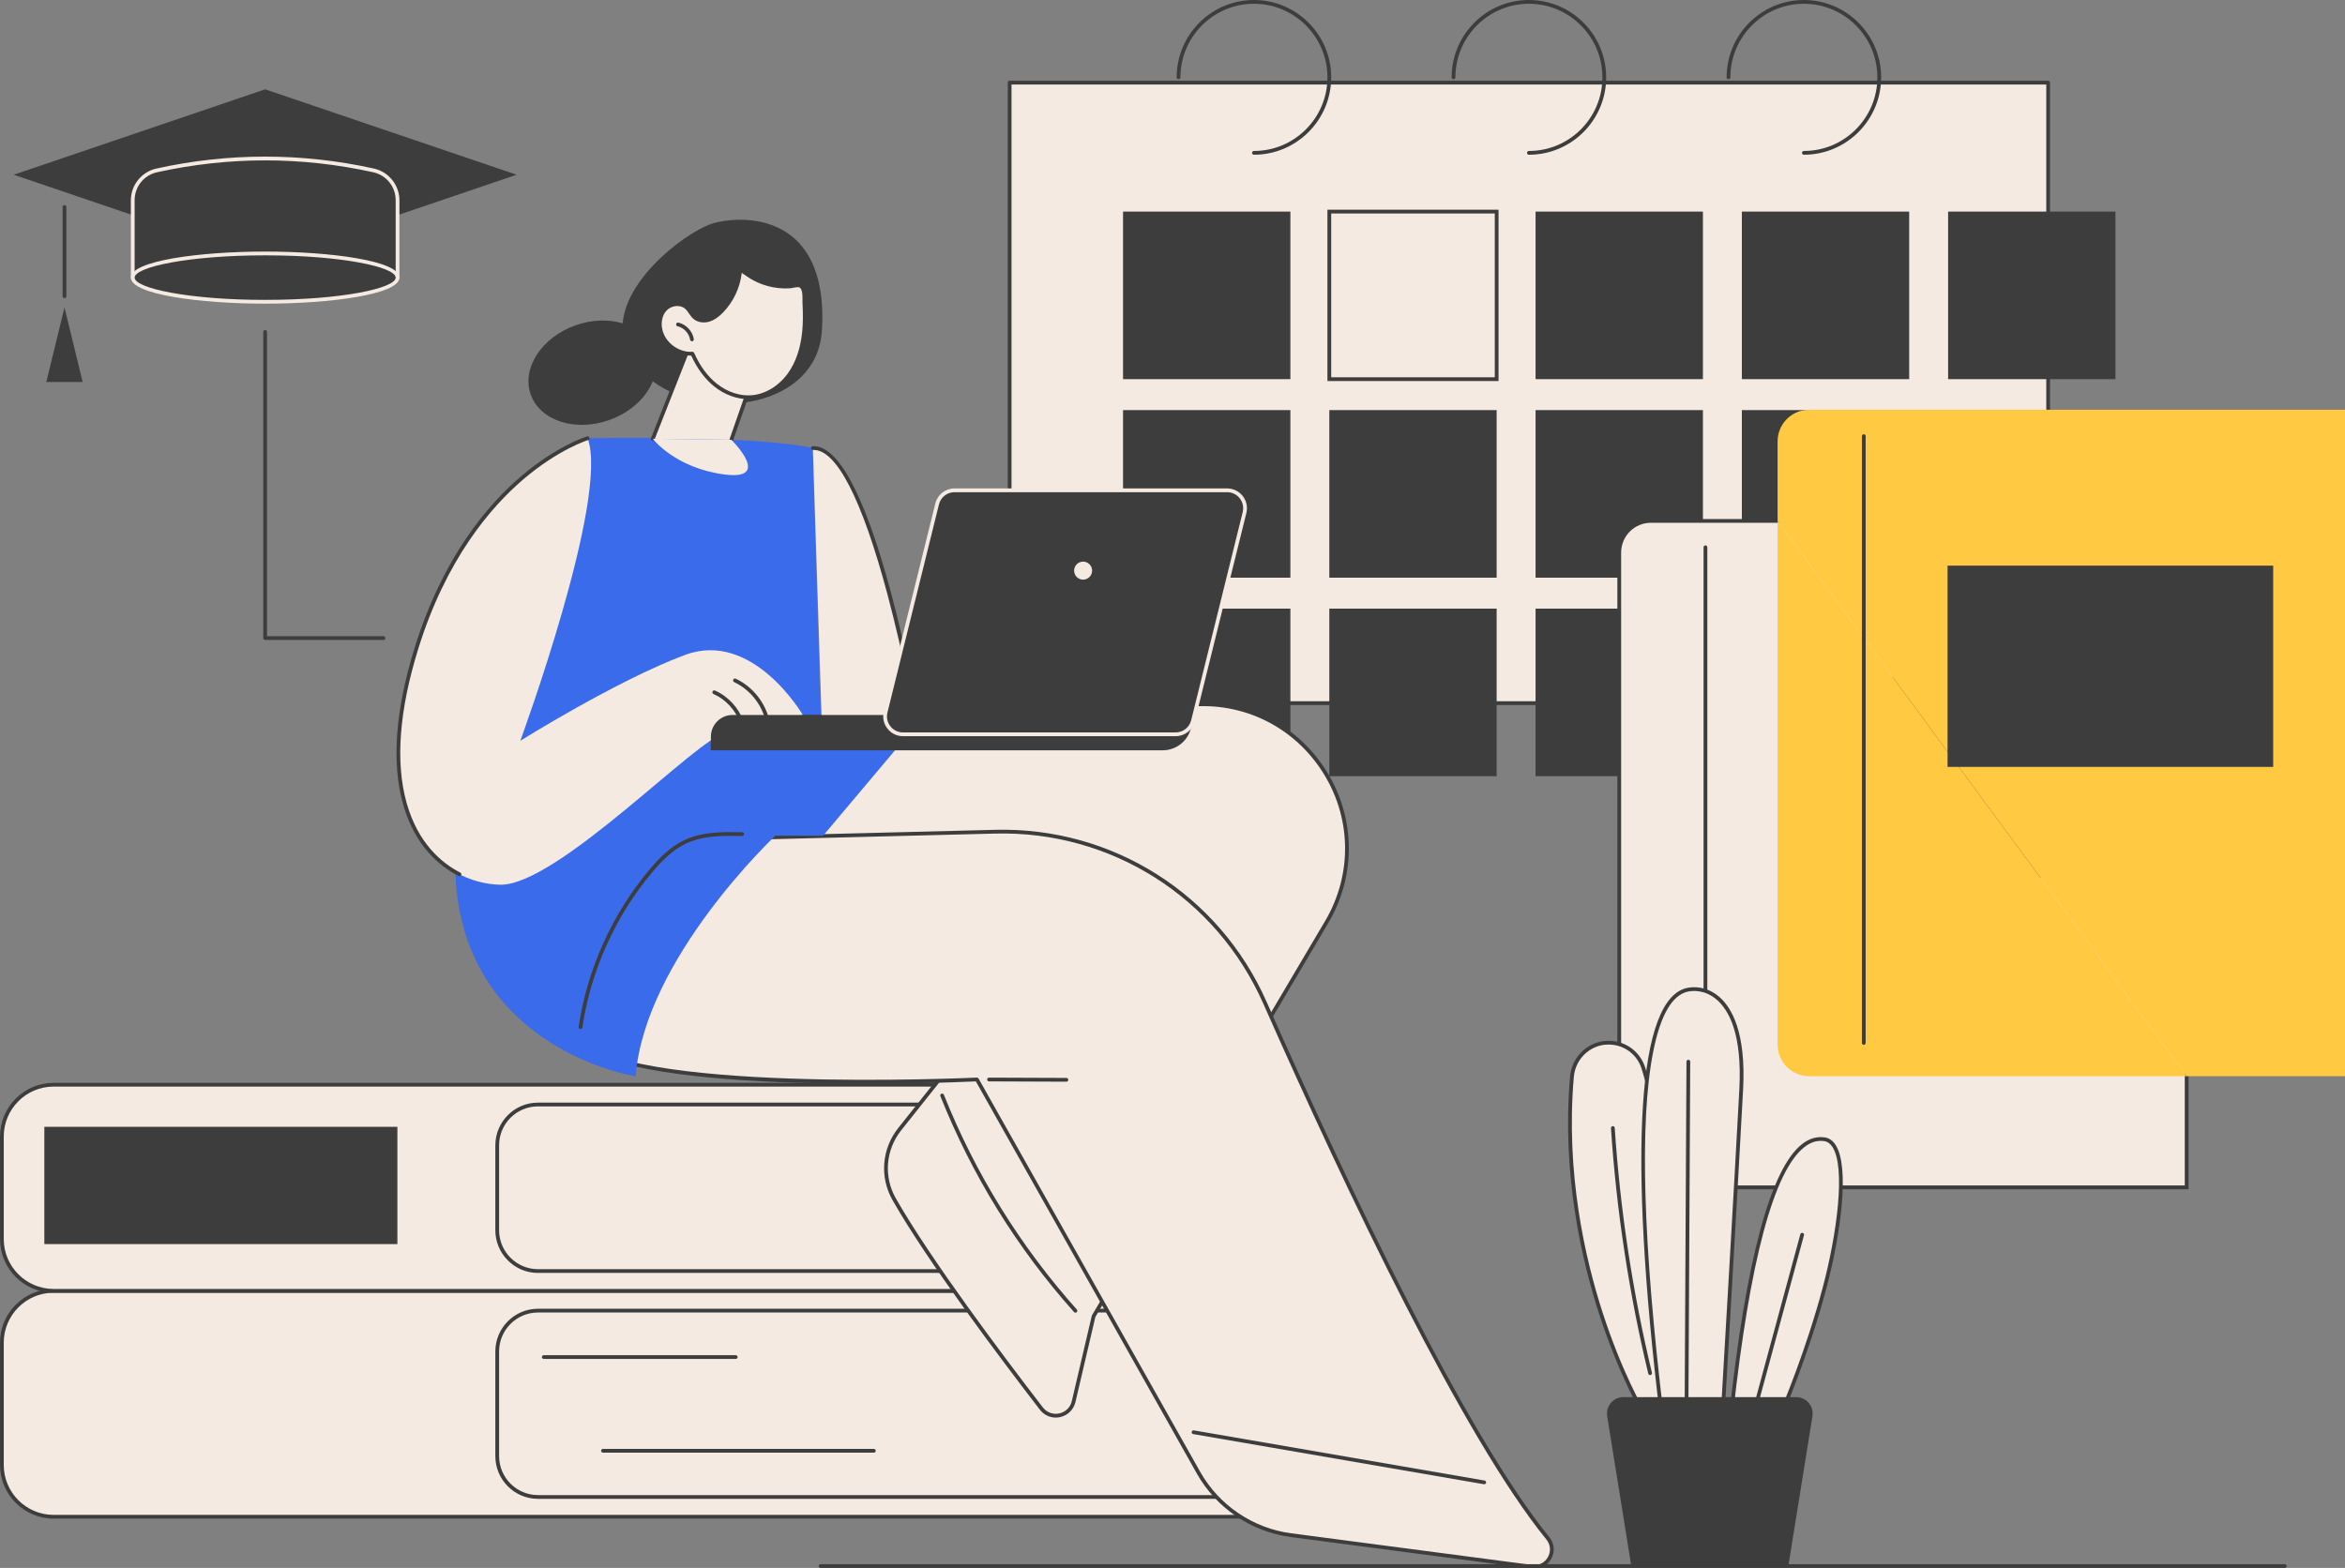<svg width="474" height="317" viewBox="0 0 474 317" fill="none" xmlns="http://www.w3.org/2000/svg">
<rect x="0" y="0" width="474" height="317" fill="#808080" stroke="none"/>
<g clip-path="url(#clip0_2001_541)">
<path d="M10.839 260.976H258.111V306.652H10.839C5.066 306.652 0.381 301.957 0.381 296.177V271.452C0.381 265.67 5.068 260.978 10.839 260.978V260.976Z" fill="#F4EAE2"/>
<path d="M258.113 307.031H10.839C4.862 307.031 0 302.16 0 296.175V271.451C0 265.464 4.863 260.595 10.839 260.595H258.111C258.32 260.595 258.491 260.764 258.491 260.976V306.652C258.491 306.861 258.322 307.033 258.111 307.033L258.113 307.031ZM10.839 261.357C5.282 261.357 0.759 265.885 0.759 271.452V296.177C0.759 301.742 5.28 306.272 10.839 306.272H257.73V261.359H10.839V261.357Z" fill="#3D3D3D"/>
<path d="M258.113 303.029H108.742C103.989 303.029 100.124 299.158 100.124 294.398V273.228C100.124 268.468 103.991 264.596 108.742 264.596H258.113C258.322 264.596 258.493 264.766 258.493 264.977C258.493 265.189 258.324 265.358 258.113 265.358H108.742C104.409 265.358 100.885 268.889 100.885 273.228V294.398C100.885 298.737 104.409 302.267 108.742 302.267H258.113C258.322 302.267 258.493 302.437 258.493 302.648C258.493 302.86 258.324 303.029 258.113 303.029Z" fill="#3D3D3D"/>
<path d="M148.719 274.745H109.916C109.707 274.745 109.536 274.576 109.536 274.364C109.536 274.153 109.705 273.983 109.916 273.983H148.719C148.928 273.983 149.099 274.153 149.099 274.364C149.099 274.576 148.93 274.745 148.719 274.745Z" fill="#3D3D3D"/>
<path d="M176.634 293.691H121.881C121.672 293.691 121.501 293.521 121.501 293.31C121.501 293.098 121.67 292.929 121.881 292.929H176.634C176.843 292.929 177.014 293.098 177.014 293.31C177.014 293.521 176.845 293.691 176.634 293.691Z" fill="#3D3D3D"/>
<path d="M10.839 219.302H258.111V260.976H10.839C5.066 260.976 0.381 256.282 0.381 250.501V229.778C0.381 223.996 5.068 219.303 10.839 219.303V219.302Z" fill="#F4EAE2"/>
<path d="M258.113 261.357H10.839C4.862 261.357 0 256.488 0 250.501V229.778C0 223.792 4.863 218.922 10.839 218.922H258.111C258.32 218.922 258.491 219.092 258.491 219.303V260.978C258.491 261.187 258.322 261.359 258.111 261.359L258.113 261.357ZM10.839 219.683C5.282 219.683 0.759 224.211 0.759 229.777V250.499C0.759 256.065 5.28 260.593 10.839 260.593H257.73V219.681H10.839V219.683Z" fill="#3D3D3D"/>
<path d="M258.113 257.356H108.742C103.989 257.356 100.124 253.482 100.124 248.724V231.556C100.124 226.795 103.991 222.922 108.742 222.922H258.113C258.322 222.922 258.493 223.092 258.493 223.303C258.493 223.515 258.324 223.684 258.113 223.684H108.742C104.409 223.684 100.885 227.215 100.885 231.556V248.724C100.885 253.063 104.409 256.595 108.742 256.595H258.113C258.322 256.595 258.493 256.765 258.493 256.976C258.493 257.188 258.324 257.357 258.113 257.357V257.356Z" fill="#3D3D3D"/>
<path d="M80.327 227.814H8.962V251.527H80.327V227.814Z" fill="#3D3D3D"/>
<path d="M413.998 16.704H204.081V142.155H413.998V16.704Z" fill="#F4EAE2"/>
<path d="M413.998 142.536H204.081C203.872 142.536 203.701 142.366 203.701 142.155V16.704C203.701 16.494 203.87 16.323 204.081 16.323H413.998C414.208 16.323 414.379 16.493 414.379 16.704V142.155C414.379 142.364 414.209 142.536 413.998 142.536ZM204.462 141.773H413.618V17.085H204.462V141.773Z" fill="#3D3D3D"/>
<path d="M253.46 31.284C253.251 31.284 253.08 31.114 253.08 30.903C253.08 30.692 253.249 30.522 253.46 30.522C261.653 30.522 268.317 23.846 268.317 15.642C268.317 7.438 261.651 0.762 253.46 0.762C245.269 0.762 238.603 7.438 238.603 15.642C238.603 15.852 238.434 16.023 238.223 16.023C238.012 16.023 237.842 15.854 237.842 15.642C237.842 7.017 244.849 0 253.46 0C262.072 0 269.078 7.017 269.078 15.642C269.078 24.267 262.072 31.284 253.46 31.284Z" fill="#3D3D3D"/>
<path d="M309.041 31.284C308.832 31.284 308.66 31.114 308.66 30.903C308.66 30.692 308.83 30.522 309.041 30.522C317.234 30.522 323.898 23.846 323.898 15.642C323.898 7.438 317.232 0.762 309.041 0.762C300.85 0.762 294.184 7.438 294.184 15.642C294.184 15.852 294.015 16.023 293.804 16.023C293.593 16.023 293.423 15.854 293.423 15.642C293.423 7.017 300.429 0 309.041 0C317.652 0 324.659 7.017 324.659 15.642C324.659 24.267 317.652 31.284 309.041 31.284Z" fill="#3D3D3D"/>
<path d="M364.621 31.284C364.412 31.284 364.241 31.114 364.241 30.903C364.241 30.692 364.41 30.522 364.621 30.522C372.814 30.522 379.478 23.846 379.478 15.642C379.478 7.438 372.813 0.762 364.621 0.762C356.43 0.762 349.765 7.438 349.765 15.642C349.765 15.852 349.595 16.023 349.384 16.023C349.173 16.023 349.004 15.854 349.004 15.642C349.004 7.017 356.01 0 364.621 0C373.233 0 380.239 7.017 380.239 15.642C380.239 24.267 373.233 31.284 364.621 31.284Z" fill="#3D3D3D"/>
<path d="M260.828 42.779H227.003V76.657H260.828V42.779Z" fill="#3D3D3D"/>
<path d="M302.522 42.779H268.697V76.657H302.522V42.779Z" fill="#F4EAE2"/>
<path d="M302.903 77.038H268.317V42.398H302.903V77.038ZM269.078 76.276H302.142V43.16H269.078V76.276Z" fill="#3D3D3D"/>
<path d="M344.215 42.779H310.39V76.657H344.215V42.779Z" fill="#3D3D3D"/>
<path d="M385.909 42.779H352.084V76.657H385.909V42.779Z" fill="#3D3D3D"/>
<path d="M427.601 42.779H393.777V76.657H427.601V42.779Z" fill="#3D3D3D"/>
<path d="M260.828 82.914H227.003V116.791H260.828V82.914Z" fill="#3D3D3D"/>
<path d="M302.522 82.914H268.697V116.791H302.522V82.914Z" fill="#3D3D3D"/>
<path d="M344.215 82.914H310.39V116.791H344.215V82.914Z" fill="#3D3D3D"/>
<path d="M385.909 82.914H352.084V116.791H385.909V82.914Z" fill="#3D3D3D"/>
<path d="M427.601 82.914H393.777V116.791H427.601V82.914Z" fill="#3D3D3D"/>
<path d="M260.828 123.048H227.003V156.925H260.828V123.048Z" fill="#3D3D3D"/>
<path d="M302.522 123.048H268.697V156.925H302.522V123.048Z" fill="#3D3D3D"/>
<path d="M344.215 123.048H310.39V156.925H344.215V123.048Z" fill="#3D3D3D"/>
<path d="M160.594 48.222C156.365 44.446 150.073 43.72 144.559 45.031C139.763 46.171 126.667 55.608 125.864 65.37C123.057 64.528 119.69 64.588 116.369 65.757C109.484 68.181 105.409 74.441 107.268 79.738C109.128 85.036 116.217 87.364 123.102 84.94C127.399 83.428 130.6 80.423 131.949 77.09C143.105 85.356 165.132 82.531 166.135 66.838C166.564 60.143 165.592 52.69 160.594 48.224V48.222Z" fill="#3D3D3D"/>
<path d="M239.104 142.666L181.812 150.623L158.201 161.717C150.992 187.48 215.551 185.942 215.551 185.942L181.876 228.271C178.647 232.331 178.184 237.956 180.749 242.467C187.823 254.903 202.811 274.801 210.495 284.775C212.398 287.245 216.31 286.393 217.021 283.356L221.061 266.096L268.165 186.418C280.59 165.401 263.262 139.31 239.105 142.666H239.104Z" fill="#F4EAE2"/>
<path d="M213.403 286.599C212.157 286.599 210.979 286.029 210.193 285.009C202.081 274.48 187.425 254.977 180.417 242.656C177.763 237.993 178.22 232.254 181.577 228.034L214.752 186.334C211.972 186.358 202.396 186.335 191.954 185.06C175.304 183.027 164.496 178.947 159.832 172.936C157.312 169.69 156.641 165.881 157.834 161.615C157.863 161.507 157.938 161.419 158.038 161.372L181.65 150.279C181.684 150.263 181.721 150.251 181.759 150.246L239.05 142.288C250.37 140.715 261.337 145.659 267.667 155.191C273.997 164.722 274.312 176.763 268.489 186.613L221.414 266.24L217.387 283.443C217.024 284.993 215.834 286.166 214.281 286.504C213.987 286.568 213.691 286.599 213.401 286.599H213.403ZM215.549 185.561C215.692 185.561 215.826 185.642 215.89 185.772C215.955 185.906 215.938 186.063 215.846 186.179L182.172 228.508C179.01 232.484 178.582 237.889 181.077 242.278C188.063 254.558 202.695 274.03 210.794 284.543C211.583 285.567 212.859 286.034 214.12 285.759C215.385 285.485 216.353 284.531 216.647 283.27L220.687 266.01C220.696 265.972 220.712 265.935 220.731 265.902L267.835 186.224C273.508 176.628 273.202 164.899 267.034 155.612C260.867 146.328 250.183 141.51 239.154 143.041L181.92 150.992L158.519 161.987C157.457 165.94 158.1 169.465 160.43 172.469C171.279 186.451 215.098 185.571 215.539 185.561C215.542 185.561 215.545 185.561 215.547 185.561H215.549Z" fill="#3D3D3D"/>
<path d="M217.379 265.39C217.275 265.39 217.17 265.346 217.095 265.263C205.583 252.365 196.495 237.679 190.081 221.614C190.004 221.418 190.099 221.197 190.294 221.119C190.49 221.041 190.711 221.136 190.789 221.332C197.169 237.313 206.211 251.923 217.664 264.756C217.804 264.913 217.79 265.154 217.635 265.294C217.562 265.358 217.472 265.391 217.382 265.391L217.379 265.39Z" fill="#3D3D3D"/>
<path d="M152.424 169.375L201.173 168.145C224.657 167.553 246.169 181.205 255.681 202.717C271.285 238.007 295.634 289.799 312.869 311.008C314.896 313.503 312.843 317.191 309.66 316.773L260.949 310.374C253.082 309.34 246.158 304.66 242.258 297.739L197.466 218.24C197.466 218.24 107.77 222.574 115.709 204.787C123.648 187.001 152.425 169.375 152.425 169.375H152.424Z" fill="#F4EAE2"/>
<path d="M310.152 317.187C309.974 317.187 309.792 317.175 309.61 317.151L260.899 310.752C252.956 309.709 245.864 304.914 241.926 297.926L197.25 218.631C191.913 218.879 123.997 221.786 115.69 209.608C114.668 208.11 114.557 206.435 115.361 204.633C123.257 186.943 151.938 169.228 152.227 169.051C152.284 169.016 152.349 168.997 152.415 168.996L201.164 167.766C224.888 167.166 246.418 180.827 256.031 202.565C272.799 240.487 296.324 290.043 313.165 310.769C314.204 312.048 314.351 313.735 313.55 315.171C312.839 316.446 311.57 317.187 310.153 317.187H310.152ZM197.465 217.859C197.601 217.859 197.728 217.933 197.797 218.053L242.589 297.552C246.409 304.332 253.291 308.985 260.998 309.997L309.709 316.395C311.023 316.569 312.241 315.957 312.884 314.798C313.529 313.639 313.41 312.28 312.573 311.249C295.679 290.457 272.121 240.837 255.334 202.871C245.847 181.416 224.581 167.941 201.183 168.526L152.538 169.754C150.791 170.841 123.642 187.95 116.057 204.945C115.358 206.511 115.443 207.897 116.318 209.18C124.542 221.24 196.719 217.897 197.447 217.86C197.454 217.86 197.46 217.86 197.466 217.86L197.465 217.859Z" fill="#3D3D3D"/>
<path d="M215.549 218.69L199.915 218.631C199.706 218.631 199.535 218.46 199.537 218.248C199.537 218.039 199.715 217.857 199.919 217.869L215.552 217.928C215.762 217.928 215.933 218.099 215.931 218.311C215.931 218.52 215.76 218.69 215.551 218.69H215.549Z" fill="#3D3D3D"/>
<path d="M300.011 300.079C299.991 300.079 299.968 300.079 299.946 300.074L241.184 289.937C240.977 289.901 240.838 289.705 240.875 289.497C240.911 289.289 241.105 289.149 241.314 289.187L300.075 299.324C300.283 299.361 300.421 299.556 300.385 299.764C300.354 299.95 300.193 300.081 300.01 300.081L300.011 300.079Z" fill="#3D3D3D"/>
<path d="M181.811 150.624L166.38 168.956H156.727C156.727 168.956 130.365 193.736 128.477 217.606C128.477 217.606 80.874 210.308 94.429 156.284L158.816 150.624H181.812H181.811Z" fill="#3A6BEA"/>
<path d="M117.338 208.039C117.319 208.039 117.3 208.039 117.283 208.035C117.075 208.004 116.932 207.81 116.963 207.602C118.665 196.046 123.745 184.766 131.265 175.84C133.1 173.661 135.376 171.244 138.345 169.846C142.033 168.111 146.277 168.185 150.02 168.251C150.229 168.254 150.397 168.428 150.393 168.639C150.39 168.85 150.2 169.013 150.006 169.013C146.345 168.949 142.195 168.876 138.669 170.536C135.832 171.871 133.627 174.215 131.846 176.33C124.416 185.151 119.398 196.296 117.715 207.713C117.688 207.902 117.525 208.039 117.34 208.039H117.338Z" fill="#3D3D3D"/>
<path d="M100.535 169.494L118.775 88.595C118.775 88.595 152.468 87.908 164.305 90.589C164.305 90.589 165.62 139.871 166.227 151.694L100.535 169.496V169.494Z" fill="#3A6BEA"/>
<path d="M166.178 148.122L166.227 149.617H186.151C186.151 149.617 176.241 90.016 164.305 90.589L166.178 148.122Z" fill="#F4EAE2"/>
<path d="M186.151 149.998H166.227C166.021 149.998 165.853 149.835 165.846 149.629L165.798 148.134C165.791 147.925 165.955 147.748 166.166 147.741C166.384 147.729 166.552 147.899 166.559 148.11L166.595 149.238H185.7C185.255 146.651 182.875 133.209 179.335 119.984C174.193 100.778 168.999 90.738 164.323 90.972C164.112 90.979 163.935 90.82 163.925 90.61C163.914 90.4 164.077 90.222 164.286 90.212C176.436 89.64 186.118 147.11 186.527 149.558C186.546 149.669 186.514 149.782 186.442 149.866C186.369 149.951 186.264 150.002 186.151 150.002V149.998Z" fill="#3D3D3D"/>
<path d="M235.025 151.694H143.694V148.938C143.694 146.515 145.656 144.55 148.075 144.55H241.447L240.698 147.339C240.008 149.908 237.681 151.692 235.027 151.692L235.025 151.694Z" fill="#3D3D3D"/>
<path d="M237.63 148.46H182.528C180.174 148.46 178.446 146.248 179.012 143.96L189.425 101.883C189.827 100.265 191.276 99.129 192.942 99.129H248.043C250.397 99.129 252.125 101.341 251.559 103.63L241.146 145.706C240.745 147.324 239.295 148.46 237.63 148.46Z" fill="#3D3D3D"/>
<path d="M237.63 148.841H182.528C181.288 148.841 180.139 148.28 179.377 147.303C178.612 146.326 178.346 145.073 178.643 143.868L189.057 101.792C189.5 99.999 191.098 98.748 192.942 98.748H248.043C249.283 98.748 250.432 99.309 251.196 100.286C251.961 101.263 252.227 102.516 251.93 103.721L241.516 145.797C241.071 147.59 239.475 148.841 237.631 148.841H237.63ZM192.942 99.51C191.449 99.51 190.155 100.524 189.795 101.975L179.382 144.051C179.14 145.027 179.356 146.042 179.975 146.833C180.594 147.625 181.525 148.079 182.528 148.079H237.63C239.122 148.079 240.416 147.065 240.776 145.614L251.189 103.538C251.431 102.562 251.215 101.547 250.596 100.756C249.977 99.964 249.046 99.51 248.043 99.51H192.942Z" fill="#F4EAE2"/>
<path d="M220.737 115.592C220.859 114.593 220.151 113.684 219.153 113.561C218.156 113.438 217.248 114.148 217.125 115.147C217.002 116.146 217.711 117.055 218.708 117.178C219.706 117.301 220.614 116.591 220.737 115.592Z" fill="#F4EAE2"/>
<path d="M162.273 144.55C162.273 144.55 152.219 127.299 138.485 132.404C124.751 137.509 105.172 149.77 105.172 149.77C105.172 149.77 123.248 100.593 118.773 88.597C118.773 88.597 95.096 95.717 84.144 131.167C73.193 166.617 89.528 178.66 101.118 178.869C112.706 179.077 141.764 148.45 146.344 148.462L162.271 144.552L162.273 144.55Z" fill="#F4EAE2"/>
<path d="M92.865 177.141C92.806 177.141 92.747 177.127 92.692 177.099C88.883 175.154 83.843 171.05 81.46 162.55C79.12 154.211 79.902 143.615 83.783 131.054C89.466 112.654 98.633 101.998 105.321 96.299C112.587 90.108 118.421 88.306 118.666 88.233C118.867 88.173 119.079 88.287 119.14 88.488C119.201 88.689 119.086 88.902 118.886 88.963C118.827 88.98 112.929 90.806 105.781 96.908C99.181 102.542 90.134 113.079 84.511 131.279C80.675 143.698 79.895 154.15 82.195 162.344C84.506 170.577 89.369 174.544 93.041 176.42C93.228 176.515 93.302 176.746 93.207 176.933C93.14 177.064 93.007 177.141 92.868 177.141H92.865Z" fill="#3D3D3D"/>
<path d="M149.926 146.364C149.769 146.364 149.622 146.265 149.566 146.108C148.682 143.561 146.685 141.394 144.22 140.31C144.028 140.225 143.94 140 144.025 139.807C144.109 139.615 144.334 139.527 144.526 139.612C147.179 140.779 149.333 143.114 150.284 145.856C150.353 146.056 150.248 146.272 150.05 146.341C150.009 146.355 149.967 146.362 149.926 146.362V146.364Z" fill="#3D3D3D"/>
<path d="M154.933 145.357C154.769 145.357 154.618 145.25 154.568 145.085C153.639 141.973 151.332 139.289 148.397 137.907C148.207 137.817 148.125 137.59 148.215 137.4C148.304 137.209 148.532 137.126 148.722 137.218C151.851 138.69 154.309 141.55 155.298 144.867C155.358 145.068 155.244 145.281 155.042 145.342C155.006 145.352 154.969 145.357 154.933 145.357Z" fill="#3D3D3D"/>
<path d="M143.693 151.694V148.938C143.693 146.514 145.654 144.55 148.074 144.55H166.227L143.694 151.694H143.693Z" fill="#3D3D3D"/>
<path d="M147.83 88.909L152.64 75.126L139.869 68.612L131.951 88.713L147.83 88.909Z" fill="#F4EAE2"/>
<path d="M147.83 89.29C147.788 89.29 147.745 89.283 147.704 89.269C147.505 89.2 147.401 88.983 147.47 88.784L152.169 75.316L140.069 69.144L132.304 88.855C132.226 89.051 132.006 89.146 131.811 89.07C131.615 88.992 131.52 88.772 131.596 88.576L139.516 68.475C139.556 68.375 139.635 68.297 139.736 68.259C139.836 68.221 139.947 68.228 140.043 68.276L152.813 74.789C152.982 74.876 153.062 75.075 152.999 75.255L148.19 89.037C148.134 89.195 147.987 89.292 147.83 89.292V89.29Z" fill="#3D3D3D"/>
<path d="M131.951 88.713C131.951 88.713 136.391 94.579 146.346 95.914C156.301 97.25 147.83 88.907 147.83 88.907L131.951 88.713Z" fill="#F4EAE2"/>
<path d="M162.54 66.993C162.247 70.046 161.395 73.109 159.627 75.614C157.858 78.12 155.092 80.014 152.04 80.286C149.393 80.521 146.725 79.525 144.646 77.868C142.567 76.21 141.043 73.935 139.962 71.505C137.19 71.685 134.419 69.767 133.606 67.107C133.137 65.572 133.331 63.764 134.407 62.574C135.483 61.383 137.515 61.066 138.722 62.123C139.41 62.724 139.758 63.653 140.469 64.226C141.263 64.864 142.404 64.945 143.371 64.63C144.34 64.314 145.158 63.653 145.868 62.922C148.107 60.621 149.468 57.486 149.622 54.278C149.608 54.581 150.995 55.438 151.237 55.606C151.848 56.027 152.496 56.395 153.171 56.705C154.501 57.316 155.933 57.708 157.387 57.862C158.126 57.94 158.871 57.957 159.611 57.909C160.2 57.87 161.037 57.562 161.609 57.716C162.804 58.042 162.541 60.316 162.591 61.24C162.694 63.156 162.719 65.08 162.538 66.993H162.54Z" fill="#F4EAE2"/>
<path d="M151.277 80.7C148.921 80.7 146.458 79.799 144.409 78.165C142.511 76.653 140.936 74.545 139.722 71.897C136.885 71.94 134.075 69.941 133.243 67.219C132.689 65.411 133.028 63.533 134.127 62.319C135.396 60.914 137.662 60.689 138.974 61.837C139.341 62.158 139.611 62.549 139.872 62.927C140.135 63.308 140.384 63.667 140.711 63.93C141.349 64.443 142.325 64.573 143.259 64.268C144.033 64.015 144.777 63.502 145.602 62.655C147.769 60.427 149.097 57.367 149.248 54.261C149.258 54.049 149.438 53.892 149.646 53.897C149.826 53.906 149.971 54.037 150.002 54.209C150.082 54.321 150.377 54.583 151.287 55.179C151.363 55.229 151.422 55.267 151.458 55.293C152.045 55.698 152.678 56.057 153.335 56.36C154.63 56.956 156.009 57.334 157.434 57.484C158.155 57.56 158.882 57.576 159.594 57.529C159.776 57.517 159.997 57.474 160.232 57.427C160.713 57.334 161.258 57.226 161.715 57.349C162.982 57.694 162.975 59.475 162.97 60.654C162.97 60.871 162.968 61.065 162.977 61.219C163.1 63.509 163.081 65.356 162.922 67.029C162.586 70.545 161.583 73.507 159.94 75.834C157.991 78.595 155.052 80.4 152.076 80.665C151.813 80.689 151.547 80.7 151.278 80.7H151.277ZM139.962 71.124C140.111 71.124 140.247 71.212 140.31 71.349C141.487 73.996 143.027 76.089 144.883 77.57C147.012 79.267 149.609 80.121 152.007 79.906C154.762 79.662 157.494 77.975 159.316 75.394C160.881 73.177 161.837 70.338 162.161 66.956C162.316 65.321 162.334 63.511 162.214 61.259C162.206 61.093 162.206 60.883 162.207 60.649C162.211 59.761 162.218 58.274 161.512 58.084C161.227 58.006 160.775 58.096 160.376 58.174C160.116 58.226 159.869 58.273 159.639 58.288C158.885 58.337 158.114 58.321 157.351 58.24C155.843 58.08 154.385 57.68 153.015 57.05C152.318 56.729 151.647 56.348 151.024 55.918C150.991 55.896 150.938 55.859 150.869 55.814C150.476 55.556 150.17 55.347 149.935 55.167C149.592 58.151 148.238 61.035 146.145 63.185C145.232 64.124 144.39 64.697 143.494 64.99C142.319 65.373 141.071 65.195 140.235 64.522C139.822 64.19 139.53 63.767 139.248 63.358C139.002 63.003 138.77 62.667 138.475 62.409C137.48 61.539 135.676 61.739 134.692 62.828C133.788 63.83 133.506 65.465 133.973 66.994C134.732 69.478 137.359 71.29 139.94 71.124C139.948 71.124 139.957 71.124 139.964 71.124H139.962Z" fill="#3D3D3D"/>
<path d="M137.041 65.591C138.466 65.92 139.632 67.168 139.869 68.612L137.041 65.591Z" fill="#F4EAE2"/>
<path d="M139.869 68.993C139.685 68.993 139.525 68.86 139.493 68.675C139.281 67.374 138.238 66.26 136.956 65.964C136.752 65.917 136.624 65.713 136.671 65.506C136.717 65.302 136.923 65.175 137.127 65.221C138.703 65.584 139.985 66.954 140.246 68.552C140.28 68.76 140.138 68.955 139.933 68.99C139.912 68.993 139.891 68.995 139.87 68.995L139.869 68.993Z" fill="#3D3D3D"/>
<path d="M461.831 317H165.874C165.665 317 165.494 316.83 165.494 316.619C165.494 316.408 165.663 316.238 165.874 316.238H461.831C462.04 316.238 462.211 316.408 462.211 316.619C462.211 316.83 462.042 317 461.831 317Z" fill="#3D3D3D"/>
<path d="M333.687 105.315H441.993V240.054H333.687C330.164 240.054 327.303 237.189 327.303 233.66V111.709C327.303 108.18 330.164 105.315 333.687 105.315Z" fill="#F4EAE2"/>
<path d="M442.372 240.437H333.685C329.955 240.437 326.921 237.397 326.921 233.662V111.711C326.921 107.974 329.956 104.936 333.685 104.936H442.372V240.437ZM333.687 105.696C330.377 105.696 327.684 108.393 327.684 111.709V233.66C327.684 236.976 330.377 239.673 333.687 239.673H441.612V105.695H333.687V105.696Z" fill="#3D3D3D"/>
<path d="M344.723 233.707C344.514 233.707 344.343 233.537 344.343 233.326V110.647C344.343 110.437 344.512 110.266 344.723 110.266C344.934 110.266 345.104 110.436 345.104 110.647V233.326C345.104 233.536 344.934 233.707 344.723 233.707Z" fill="#3D3D3D"/>
<path d="M427.473 136.832H361.661V177.518H427.473V136.832Z" fill="#3D3D3D"/>
<path d="M441.991 217.583H365.694C362.167 217.583 359.31 214.72 359.31 211.19V105.315L441.991 217.583Z" fill="#FFC941"/>
<path d="M359.31 105.315V89.238C359.31 85.706 362.169 82.844 365.694 82.844H474V217.583H441.991L359.31 105.315Z" fill="#FFC941"/>
<path d="M376.732 211.235C376.523 211.235 376.351 211.065 376.351 210.854V88.174C376.351 87.965 376.521 87.793 376.732 87.793C376.943 87.793 377.112 87.963 377.112 88.174V210.854C377.112 211.063 376.943 211.235 376.732 211.235Z" fill="#3D3D3D"/>
<path d="M459.482 114.361H393.669V155.048H459.482V114.361Z" fill="#3D3D3D"/>
<path d="M332.63 286.296C332.16 286.024 314.449 255.525 317.746 217.677C318.1 213.603 321.639 210.486 325.709 210.824C325.773 210.829 325.837 210.835 325.901 210.841C328.841 211.124 331.321 213.157 332.2 215.983C334.434 223.175 338.365 241.927 339.261 286.296H332.632H332.63Z" fill="#F4EAE2"/>
<path d="M339.647 286.677H332.526L332.438 286.627C331.992 286.369 327.364 278.214 323.412 266.199C319.705 254.929 315.648 237.355 317.363 217.646C317.74 213.324 321.495 210.095 325.736 210.447L325.933 210.464C329.031 210.762 331.63 212.884 332.559 215.87C334.82 223.14 338.744 241.958 339.638 286.289L339.647 286.677ZM332.813 285.915H338.87C337.962 241.956 334.076 223.307 331.834 216.095C330.997 213.404 328.654 211.489 325.862 211.221L325.676 211.204C321.852 210.888 318.463 213.805 318.123 217.71C316.435 237.095 320.378 254.399 323.984 265.499C327.85 277.398 332.135 284.902 332.812 285.913L332.813 285.915Z" fill="#3D3D3D"/>
<path d="M333.538 278.007C333.367 278.007 333.211 277.89 333.168 277.715C329.271 261.459 326.734 244.76 325.629 228.082C325.615 227.873 325.774 227.691 325.983 227.677C326.189 227.663 326.374 227.823 326.388 228.032C327.49 244.669 330.02 261.324 333.908 277.536C333.957 277.741 333.832 277.947 333.628 277.995C333.599 278.002 333.569 278.006 333.538 278.006V278.007Z" fill="#3D3D3D"/>
<path d="M335.915 286.296H348.184C348.184 286.296 351.015 238.161 351.96 220.161C352.904 202.161 345.277 199.282 341.183 200.088C338.322 200.651 326.009 204.431 335.915 286.296Z" fill="#F4EAE2"/>
<path d="M348.544 286.677H335.577L335.537 286.341C329.019 232.467 330.999 201.7 341.11 199.714C342.165 199.506 344.905 199.272 347.544 201.567C350.062 203.757 352.938 208.763 352.34 220.182C351.406 237.975 348.592 285.837 348.564 286.319L348.544 286.677ZM336.252 285.915H347.826C348.087 281.461 350.69 237.116 351.581 220.142C352.164 209.03 349.436 204.219 347.046 202.142C344.659 200.067 342.201 200.277 341.257 200.462C338.004 201.101 335.608 205.245 334.137 212.776C331.387 226.853 332.099 251.459 336.254 285.915H336.252Z" fill="#3D3D3D"/>
<path d="M349.884 286.296H359.841C359.841 286.296 365.151 274.144 368.797 260.416C372.443 246.688 373.928 231.09 368.797 230.333C363.665 229.576 355.341 235.749 349.884 286.296Z" fill="#F4EAE2"/>
<path d="M360.088 286.677H349.458L349.503 286.255C352.904 254.747 357.88 236.252 364.289 231.284C365.728 230.168 367.262 229.721 368.848 229.955C369.718 230.083 370.447 230.584 371.012 231.445C373.899 235.836 372.162 249.207 369.16 260.514C365.548 274.113 360.239 286.326 360.185 286.449L360.085 286.677H360.088ZM350.308 285.915H359.59C360.332 284.181 365.104 272.838 368.428 260.318C371.291 249.538 373.122 236.035 370.379 231.864C369.931 231.183 369.395 230.807 368.739 230.71C367.345 230.504 366.043 230.891 364.756 231.888C358.544 236.702 353.682 254.88 350.306 285.915H350.308Z" fill="#3D3D3D"/>
<path d="M354.699 285.33C354.666 285.33 354.633 285.325 354.599 285.316C354.396 285.26 354.277 285.051 354.331 284.848L363.907 249.529C363.963 249.327 364.17 249.206 364.374 249.261C364.577 249.316 364.696 249.526 364.642 249.729L355.066 285.047C355.019 285.217 354.867 285.328 354.699 285.328V285.33Z" fill="#3D3D3D"/>
<path d="M340.899 285.731H340.897C340.688 285.731 340.519 285.558 340.519 285.349L340.889 214.64C340.889 214.431 341.06 214.261 341.269 214.261H341.271C341.48 214.261 341.65 214.434 341.65 214.644L341.28 285.352C341.28 285.562 341.108 285.731 340.899 285.731Z" fill="#3D3D3D"/>
<path d="M363.068 282.463H328.149C326.101 282.463 324.538 284.299 324.864 286.326L329.737 316.621H361.481L366.353 286.326C366.678 284.301 365.116 282.463 363.068 282.463Z" fill="#3D3D3D"/>
<path d="M104.416 35.327L53.595 52.599L2.774 35.327L53.595 18.057L104.416 35.327Z" fill="#3D3D3D"/>
<path d="M80.358 56.126H26.832V40.489C26.832 37.584 28.854 35.075 31.687 34.449C46.293 31.229 60.899 31.229 75.505 34.449C78.338 35.075 80.358 37.584 80.358 40.489V56.126Z" fill="#3D3D3D"/>
<path d="M80.358 56.507H26.832C26.732 56.507 26.635 56.468 26.562 56.397C26.49 56.325 26.452 56.228 26.452 56.126V40.489C26.452 37.432 28.619 34.735 31.604 34.077C46.196 30.858 60.994 30.858 75.585 34.077C78.57 34.735 80.737 37.432 80.737 40.489V56.126C80.737 56.336 80.567 56.507 80.356 56.507H80.358ZM27.213 55.745H79.978V40.489C79.978 37.744 78.105 35.412 75.422 34.822C60.939 31.627 46.252 31.627 31.768 34.822C29.086 35.412 27.213 37.744 27.213 40.489V55.745Z" fill="#F4EAE2"/>
<path d="M53.595 61.011C68.376 61.011 80.358 58.824 80.358 56.126C80.358 53.428 68.376 51.242 53.595 51.242C38.815 51.242 26.832 53.428 26.832 56.126C26.832 58.824 38.815 61.011 53.595 61.011Z" fill="#3D3D3D"/>
<path d="M53.595 61.392C40.437 61.392 26.452 59.547 26.452 56.126C26.452 52.705 40.437 50.86 53.595 50.86C66.754 50.86 80.739 52.707 80.739 56.126C80.739 59.546 66.754 61.392 53.595 61.392ZM53.595 51.623C38.048 51.623 27.213 53.996 27.213 56.126C27.213 58.257 38.048 60.63 53.595 60.63C69.142 60.63 79.978 58.257 79.978 56.126C79.978 53.996 69.142 51.623 53.595 51.623Z" fill="#F4EAE2"/>
<path d="M13.036 60.275C12.826 60.275 12.655 60.105 12.655 59.894V41.849C12.655 41.639 12.825 41.468 13.036 41.468C13.246 41.468 13.416 41.638 13.416 41.849V59.894C13.416 60.103 13.246 60.275 13.036 60.275Z" fill="#3D3D3D"/>
<path d="M16.707 77.225H9.362L13.036 62.16L16.707 77.225Z" fill="#3D3D3D"/>
<path d="M77.51 129.386H53.595C53.386 129.386 53.215 129.216 53.215 129.005V67.102C53.215 66.892 53.384 66.721 53.595 66.721C53.806 66.721 53.976 66.891 53.976 67.102V128.624H77.51C77.719 128.624 77.89 128.794 77.89 129.005C77.89 129.216 77.721 129.386 77.51 129.386Z" fill="#3D3D3D"/>
</g>
<defs>
<clipPath id="clip0_2001_541">
<rect width="474" height="317" fill="white"/>
</clipPath>
</defs>
</svg>
